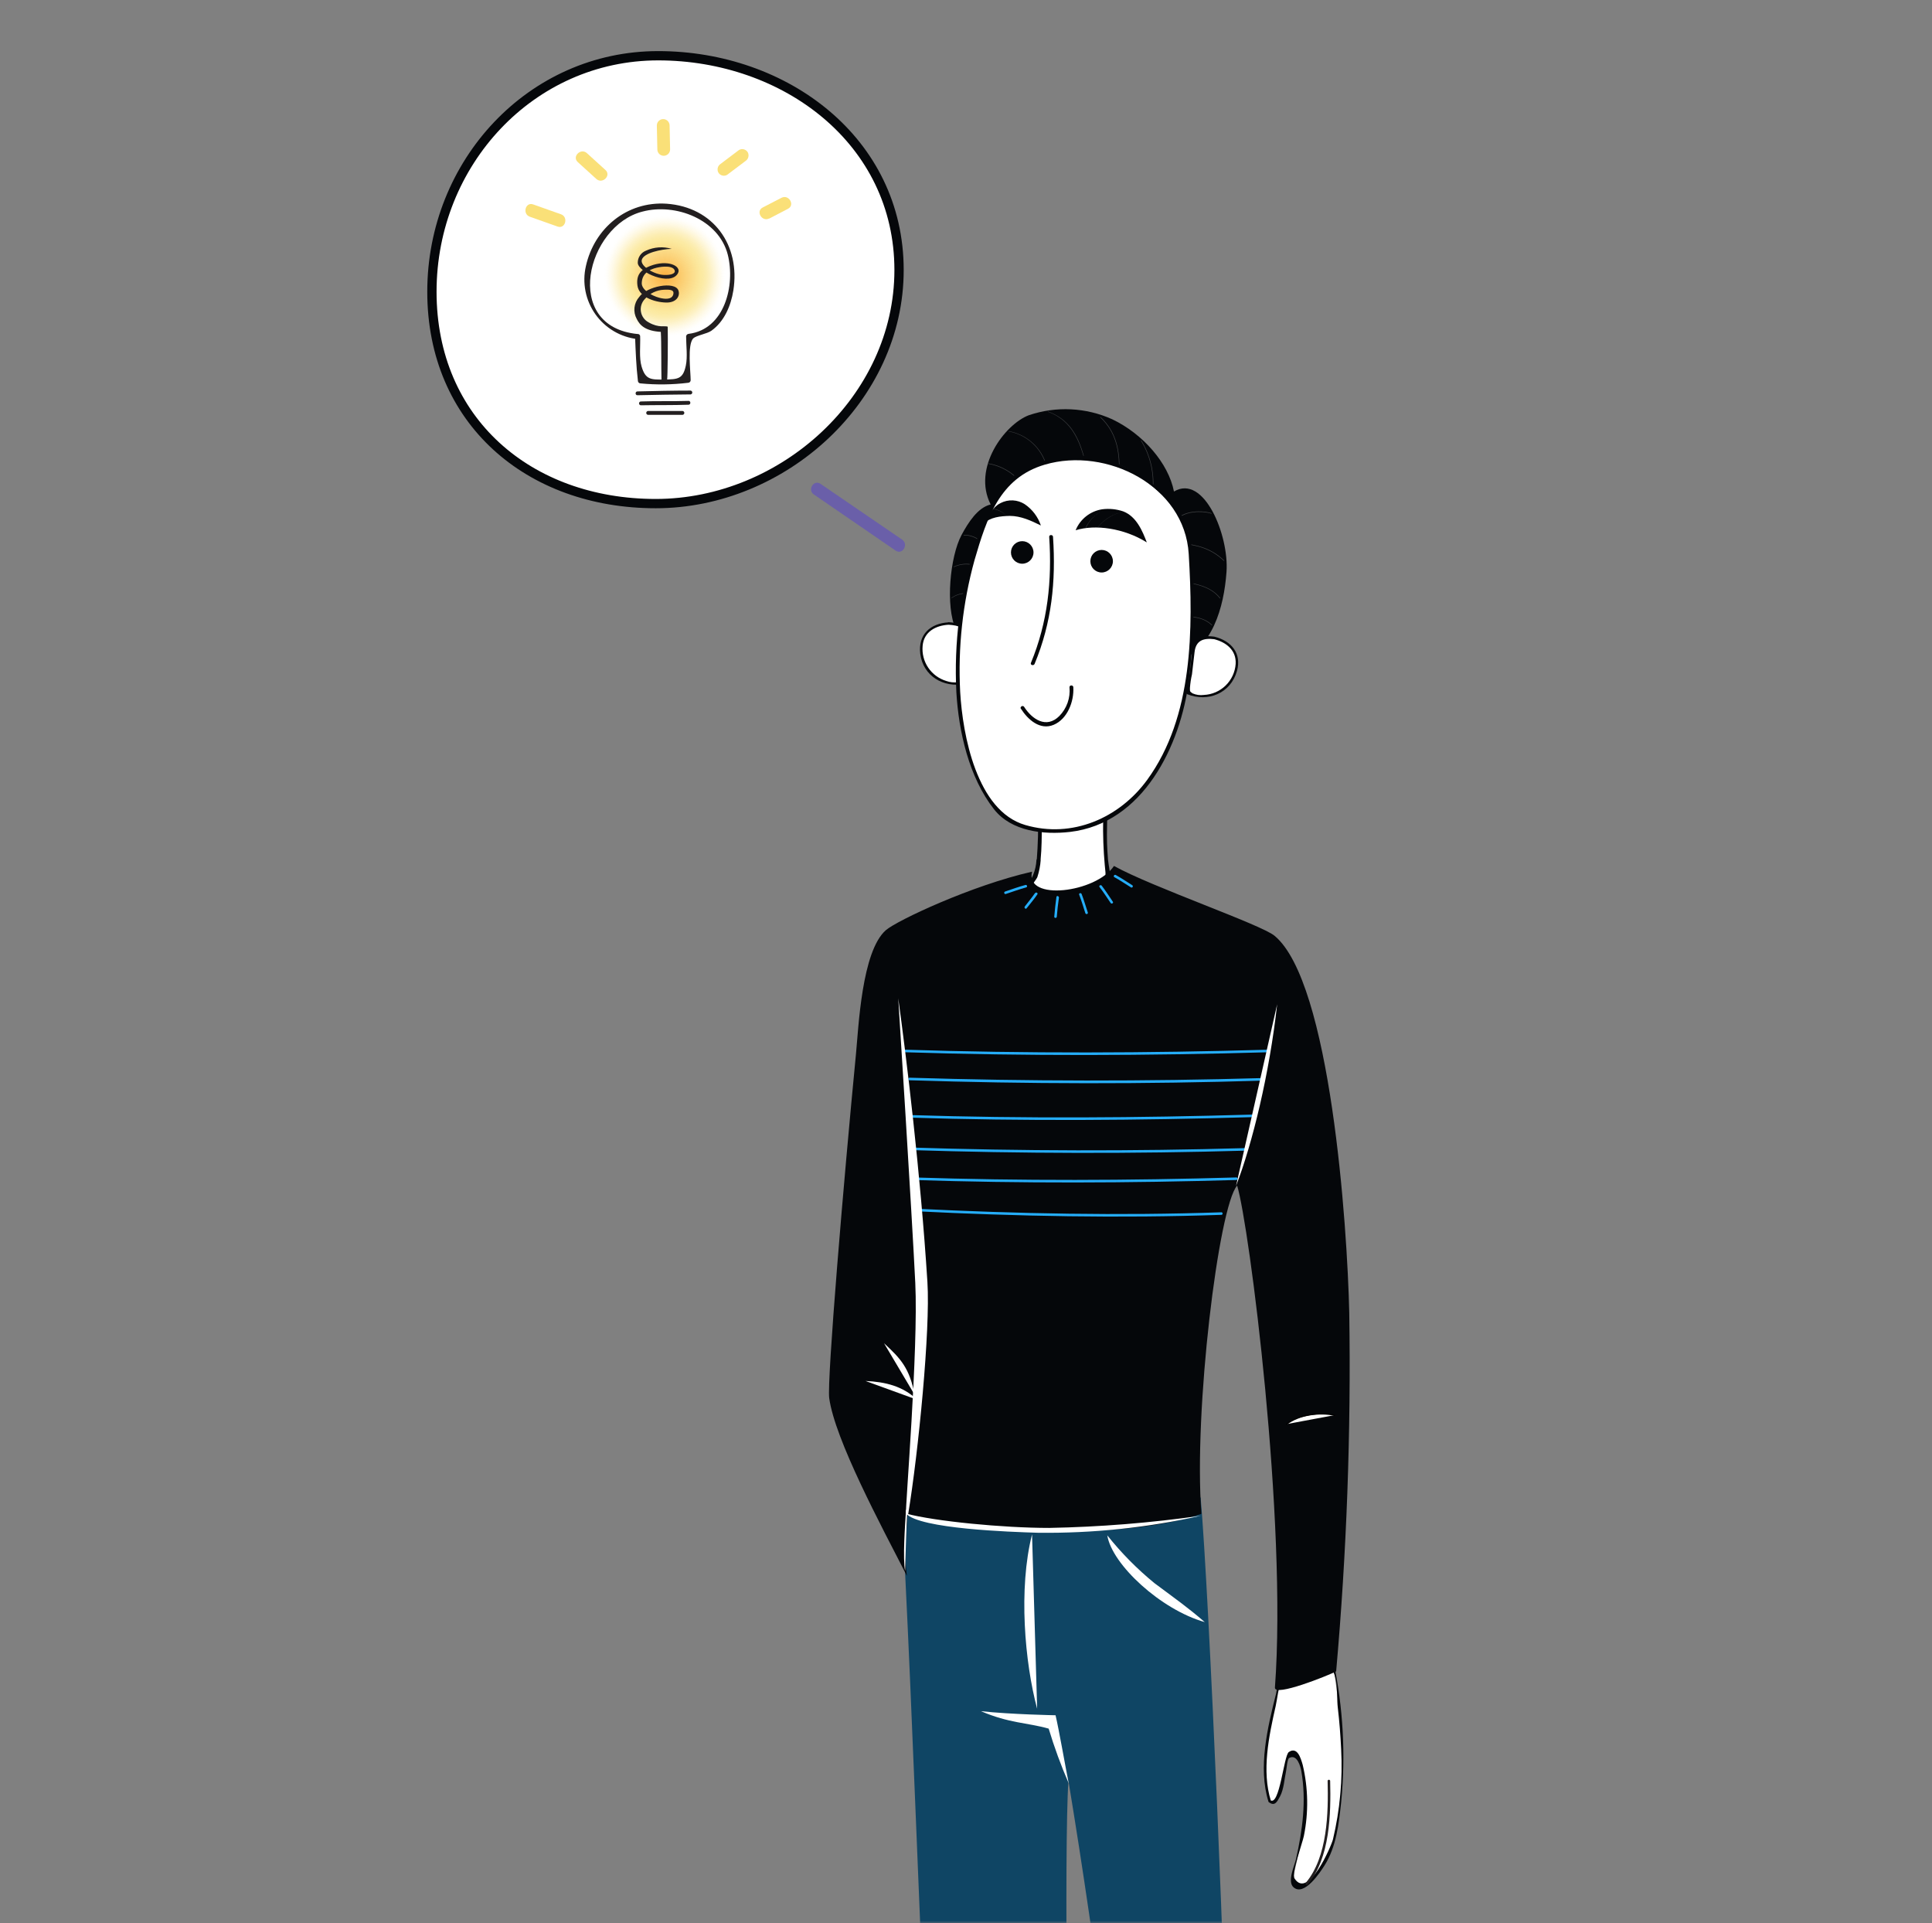 <svg width="416" height="414" viewBox="0 0 416 414" fill="none" xmlns="http://www.w3.org/2000/svg">
<rect x="0" y="0" width="416" height="414" fill="#808080" stroke="none"/>
<mask id="mask0" mask-type="alpha" maskUnits="userSpaceOnUse" x="0" y="0" width="416" height="414">
<path d="M0 414H416V0H0V414Z" fill="#00BB27"/>
</mask>
<g mask="url(#mask0)">
<path d="M205.809 135.455C203.535 130.567 204.557 119.824 207.028 115.2C208.467 112.519 210.521 109.268 213.312 108.609C209.302 100.755 216.332 91.374 221.517 89.397C227.408 87.395 233.841 87.709 239.509 90.276C246.1 93.428 251.592 99.701 252.779 105.819C259.237 101.974 264.653 115.244 264.093 123.108C263.532 130.973 260.995 139.453 253.844 142.375C251.372 143.247 248.776 143.718 246.155 143.77C237.444 144.385 228.58 145.484 219.99 144.177C208.775 142.441 208.072 140.354 205.809 135.455Z" fill="#05070A"/>
<g opacity="0.5">
<path opacity="0.5" d="M253.559 111.794C255.108 110.058 258.777 109.926 260.842 110.585C260.908 110.585 260.941 110.497 260.842 110.475C258.744 109.805 255.031 109.948 253.449 111.717C253.449 111.717 253.449 111.849 253.526 111.794H253.559Z" fill="white"/>
<path opacity="0.5" d="M254.173 117.035C257.831 117.353 260.764 118.133 263.521 120.747C263.521 120.747 263.653 120.747 263.598 120.671C260.863 118.056 257.864 117.243 254.173 116.925C254.159 116.925 254.145 116.931 254.134 116.941C254.124 116.951 254.118 116.965 254.118 116.98C254.118 116.994 254.124 117.008 254.134 117.019C254.145 117.029 254.159 117.035 254.173 117.035Z" fill="white"/>
<path opacity="0.5" d="M255.383 125.414C258.074 125.854 260.875 126.513 262.655 128.819C262.655 128.874 262.776 128.819 262.732 128.743C260.963 126.469 258.129 125.755 255.405 125.315C255.339 125.315 255.306 125.403 255.405 125.414H255.383Z" fill="white"/>
<path opacity="0.5" d="M255.572 132.751C257.571 132.883 259.416 133.169 260.91 134.619C260.91 134.674 261.031 134.619 260.987 134.542C259.482 133.081 257.593 132.784 255.572 132.642C255.557 132.642 255.543 132.647 255.533 132.658C255.522 132.668 255.517 132.682 255.517 132.697C255.517 132.711 255.522 132.725 255.533 132.735C255.543 132.746 255.557 132.751 255.572 132.751Z" fill="white"/>
<path opacity="0.5" d="M212.883 99.876C215.079 100.262 217.114 101.281 218.738 102.809C218.738 102.809 218.869 102.809 218.815 102.732C217.18 101.19 215.129 100.163 212.916 99.777C212.85 99.777 212.817 99.865 212.916 99.876H212.883Z" fill="white"/>
<path opacity="0.5" d="M217.178 92.889C218.919 93.201 220.549 93.958 221.912 95.086C223.274 96.213 224.322 97.674 224.955 99.326C224.955 99.391 225.087 99.326 225.065 99.326C224.426 97.656 223.366 96.179 221.987 95.04C220.609 93.9 218.96 93.137 217.2 92.823V92.922L217.178 92.889Z" fill="white"/>
<path opacity="0.5" d="M225.7 88.672C230.094 90.286 232.038 93.823 233.268 98.129C233.268 98.195 233.389 98.129 233.367 98.129C232.126 93.735 230.182 90.231 225.678 88.595C225.612 88.595 225.59 88.683 225.678 88.705L225.7 88.672Z" fill="white"/>
<path opacity="0.5" d="M236.896 89.837C240.258 93.023 241.038 96.933 240.939 101.415C240.939 101.429 240.945 101.443 240.955 101.454C240.965 101.464 240.979 101.47 240.994 101.47C241.008 101.47 241.022 101.464 241.033 101.454C241.043 101.443 241.049 101.429 241.049 101.415C241.147 96.911 240.346 92.957 236.973 89.76L236.896 89.837Z" fill="white"/>
<path opacity="0.5" d="M245.682 94.899C247.548 97.95 248.43 101.501 248.209 105.071C248.209 105.148 248.308 105.148 248.319 105.071C248.535 101.481 247.646 97.912 245.77 94.844C245.77 94.778 245.649 94.844 245.682 94.844V94.899Z" fill="white"/>
<path opacity="0.5" d="M210.589 116.022C209.68 115.435 208.617 115.129 207.535 115.144C207.458 115.144 207.458 115.264 207.535 115.253C208.599 115.237 209.643 115.539 210.534 116.121C210.542 116.125 210.552 116.127 210.561 116.127C210.57 116.126 210.579 116.123 210.587 116.118C210.595 116.113 210.601 116.106 210.606 116.098C210.61 116.09 210.613 116.081 210.613 116.072C210.613 116.062 210.61 116.053 210.606 116.045C210.601 116.037 210.595 116.03 210.587 116.025C210.579 116.02 210.57 116.017 210.561 116.017C210.552 116.016 210.542 116.018 210.534 116.022H210.589Z" fill="white"/>
<path opacity="0.5" d="M208.907 121.438C207.687 121.284 206.448 121.482 205.337 122.009C205.337 122.009 205.337 122.13 205.337 122.108C206.43 121.585 207.651 121.39 208.852 121.548C208.867 121.548 208.88 121.542 208.891 121.532C208.901 121.521 208.907 121.507 208.907 121.493C208.907 121.478 208.901 121.464 208.891 121.454C208.88 121.444 208.867 121.438 208.852 121.438H208.907Z" fill="white"/>
<path opacity="0.5" d="M207.853 127.679C206.815 127.724 205.81 128.059 204.953 128.645C204.945 128.641 204.935 128.639 204.926 128.64C204.917 128.64 204.908 128.643 204.9 128.648C204.892 128.653 204.885 128.66 204.881 128.668C204.876 128.676 204.874 128.685 204.874 128.695C204.874 128.704 204.876 128.713 204.881 128.721C204.885 128.73 204.892 128.736 204.9 128.741C204.908 128.746 204.917 128.749 204.926 128.75C204.935 128.75 204.945 128.748 204.953 128.744C205.79 128.159 206.777 127.827 207.798 127.789C207.812 127.789 207.826 127.783 207.837 127.772C207.847 127.762 207.853 127.748 207.853 127.734C207.853 127.719 207.847 127.705 207.837 127.695C207.826 127.685 207.812 127.679 207.798 127.679H207.853Z" fill="white"/>
</g>
<path d="M223.575 185.138C223.245 188.005 222.971 189.433 220.972 191.509C229.078 194.706 233.263 194.706 238.646 189.73C237.949 184.44 237.699 179.101 237.899 173.77C230.781 176.494 227.365 175.703 223.839 174.868C223.839 174.923 223.905 182.26 223.575 185.138Z" fill="white"/>
<path d="M223.171 185.138C223.059 187.391 222.179 189.539 220.678 191.223C220.627 191.274 220.59 191.337 220.572 191.407C220.554 191.476 220.554 191.549 220.573 191.618C220.592 191.687 220.629 191.75 220.68 191.8C220.731 191.851 220.795 191.886 220.864 191.904C226.884 194.211 232.464 195.342 237.802 191.004C238.356 190.673 238.805 190.194 239.098 189.62C239.285 189.136 238.637 185.896 238.571 185.028C238.483 183.9 238.417 182.769 238.373 181.634C238.275 179.009 238.483 176.383 238.373 173.769C238.374 173.706 238.36 173.643 238.332 173.587C238.305 173.53 238.264 173.481 238.214 173.442C238.164 173.404 238.106 173.378 238.044 173.366C237.982 173.354 237.918 173.356 237.857 173.374C233.467 175.152 228.641 175.554 224.017 174.527C223.956 174.512 223.893 174.511 223.832 174.524C223.771 174.537 223.714 174.563 223.664 174.601C223.614 174.639 223.574 174.688 223.546 174.743C223.518 174.799 223.502 174.86 223.501 174.922C223.589 178.33 223.501 181.739 223.237 185.138C223.237 185.665 224.006 185.665 224.061 185.138C224.313 182.567 224.313 179.975 224.324 177.449C224.324 177.185 224.094 175.252 224.324 175.054C223.819 175.439 226.719 175.933 226.972 175.966C229.027 176.21 231.108 176.118 233.134 175.691C233.551 175.603 237.945 174.384 237.528 174.011C237.758 174.23 237.528 176.208 237.528 176.526C237.469 179.77 237.586 183.016 237.879 186.247C238.099 188.532 238.461 189.74 236.286 191.245C234.996 192.178 233.526 192.833 231.97 193.167C230.322 193.486 222.446 193.244 222.029 191.091C221.952 190.74 223.182 189.312 223.369 188.818C223.75 187.638 223.989 186.418 224.083 185.182C224.061 184.611 223.237 184.622 223.171 185.138Z" fill="#05070A"/>
<path d="M204.254 134.258C202.921 134.333 201.617 134.677 200.42 135.269C199.805 135.727 199.301 136.317 198.943 136.996C198.586 137.674 198.385 138.424 198.355 139.19C198.288 140.35 198.475 141.511 198.904 142.59C199.333 143.67 199.993 144.643 200.838 145.44C201.77 146.199 202.863 146.735 204.034 147.005C205.205 147.275 206.423 147.274 207.593 147C207.494 144.507 207.945 140.19 208.307 135.895C207.796 135.338 207.166 134.902 206.465 134.619C205.764 134.336 205.009 134.213 204.254 134.258Z" fill="white"/>
<path d="M204.253 133.984C200.288 134.204 197.663 136.631 198.146 140.74C198.761 145.551 203.1 148.088 207.659 147.264C207.717 147.248 207.768 147.214 207.806 147.166C207.843 147.119 207.865 147.061 207.867 147.001C207.847 145.369 207.909 143.738 208.054 142.113C208.131 141.014 208.23 139.916 208.329 138.817C208.395 138.059 208.856 136.5 208.581 135.862C207.922 134.358 205.659 134.05 204.253 133.951C203.891 133.951 203.902 134.478 204.253 134.5C206.45 134.654 207.966 135.061 207.911 137.345C207.911 138.773 207.648 140.212 207.538 141.64C207.56 142.995 207.483 144.35 207.307 145.694C207.131 146.419 207.131 146.66 206.209 146.88C205.378 146.982 204.536 146.888 203.748 146.605C202.158 146.124 200.783 145.107 199.856 143.728C198.929 142.349 198.507 140.691 198.662 139.037C198.926 136.005 201.496 134.643 204.275 134.5C204.605 134.511 204.605 133.929 204.253 133.984Z" fill="#05070A"/>
<path d="M261.481 137.345C262.774 137.677 263.986 138.271 265.04 139.092C265.555 139.661 265.936 140.338 266.154 141.074C266.373 141.809 266.424 142.585 266.303 143.343C266.138 144.492 265.724 145.592 265.09 146.565C264.457 147.539 263.619 148.362 262.634 148.978C261.574 149.541 260.398 149.853 259.198 149.89C257.998 149.926 256.806 149.685 255.714 149.187C256.296 146.759 256.691 142.431 257.186 138.202C257.792 137.748 258.493 137.435 259.236 137.287C259.979 137.138 260.746 137.158 261.481 137.345Z" fill="white"/>
<path d="M261.415 137.608C264.04 138.267 266.237 139.992 266.061 142.936C265.939 144.695 265.174 146.347 263.912 147.579C262.65 148.81 260.979 149.535 259.218 149.614C258.389 149.728 257.545 149.61 256.779 149.274C256.12 148.812 256.241 148.845 256.219 148.109C256.29 147.122 256.437 146.141 256.658 145.177C256.856 143.595 257.032 142.013 257.208 140.442C257.482 137.861 259.13 137.323 261.48 137.619C261.832 137.619 261.832 137.114 261.48 137.07C260.184 136.905 257.702 136.751 256.911 138.168C256.696 139.064 256.593 139.983 256.603 140.904L256.307 143.54C256.115 145.413 255.829 147.275 255.45 149.12C255.435 149.19 255.446 149.262 255.48 149.325C255.514 149.388 255.57 149.436 255.637 149.46C260.129 151.24 264.995 149.263 266.347 144.441C267.39 140.684 265.149 137.993 261.557 137.092C261.495 137.089 261.434 137.107 261.383 137.144C261.333 137.18 261.296 137.233 261.28 137.293C261.263 137.353 261.267 137.417 261.292 137.474C261.316 137.532 261.36 137.579 261.415 137.608Z" fill="#05070A"/>
<path d="M206.328 148.989C206.671 157.497 209.215 165.77 213.71 173.001C216.115 177.021 220.3 178.713 226.891 178.856C239.205 179.119 246.015 171.167 249.958 164.038C254.638 155.657 255.604 148.758 256.219 139.169C256.747 131.052 256.714 117.2 255.692 114.026C254.11 109.16 247.267 103.536 242.862 100.932C236.909 97.406 218.136 96.253 212.864 110.357C207.591 124.461 205.702 133.194 206.328 148.989Z" fill="white"/>
<path d="M205.922 148.988C206.416 157.512 208.646 167.387 214.051 174.252C217.807 179.009 224.727 179.744 230.373 179.107C246.147 177.273 254.21 160.555 256 146.451C256.952 138.286 257.25 130.058 256.89 121.845C256.681 115.573 255.791 111.454 251.2 106.841C243.379 98.998 232.526 95.516 221.992 100.25C214.424 103.622 212.106 110.532 209.789 117.935C206.707 127.972 205.398 138.469 205.922 148.955C205.938 149.053 205.988 149.142 206.064 149.206C206.139 149.27 206.235 149.305 206.334 149.305C206.433 149.305 206.529 149.27 206.604 149.206C206.68 149.142 206.73 149.053 206.746 148.955C206.244 139.385 207.29 129.797 209.843 120.56C212.447 111.663 215.215 102.886 224.98 100.03C238.227 96.142 255.077 104.567 255.956 119.264C256.923 135.433 256.934 154.261 247.026 167.881C241.039 176.109 230.868 180.579 220.751 177.613C210.305 174.56 207.284 158.27 206.746 148.955C206.713 148.461 205.889 148.461 205.922 148.988Z" fill="#05070A"/>
<path d="M225.915 115.585C226.541 124.987 225.607 133.962 221.983 142.705C221.774 143.189 222.576 143.408 222.773 142.925C226.464 134.028 227.376 125.152 226.739 115.585C226.739 115.068 225.871 115.057 225.915 115.585Z" fill="#05070A"/>
<path d="M219.838 152.602C221.31 154.908 223.935 157.292 226.89 156.04C229.845 154.788 231.284 151.02 231.108 147.966C231.108 147.439 230.251 147.439 230.284 147.966C230.392 149.097 230.251 150.237 229.872 151.307C229.492 152.377 228.883 153.351 228.088 154.161C225.286 156.941 222.233 154.853 220.519 152.184C220.245 151.734 219.531 152.184 219.816 152.602H219.838Z" fill="#05070A"/>
<path d="M220.106 121.362C221.447 121.362 222.534 120.275 222.534 118.934C222.534 117.594 221.447 116.507 220.106 116.507C218.766 116.507 217.679 117.594 217.679 118.934C217.679 120.275 218.766 121.362 220.106 121.362Z" fill="#05070A"/>
<path d="M237.206 123.252C238.547 123.252 239.633 122.165 239.633 120.825C239.633 119.484 238.547 118.397 237.206 118.397C235.865 118.397 234.778 119.484 234.778 120.825C234.778 122.165 235.865 123.252 237.206 123.252Z" fill="#05070A"/>
<path d="M211.831 112.76C213.16 111.321 215.489 111.112 217.444 111.069C219.795 111.069 222.014 112.09 224.123 113.134C223.498 111.268 222.278 109.659 220.652 108.553C219.884 108.058 219 107.774 218.088 107.73C217.175 107.685 216.268 107.882 215.456 108.3C213.435 109.223 211.831 112.76 211.831 112.76Z" fill="#05070A"/>
<path d="M213.92 109.588C215.02 109.755 216.03 110.289 216.787 111.104C216.032 110.277 215.016 109.734 213.909 109.566L213.92 109.588Z" fill="white"/>
<path d="M231.606 114.158C232.087 112.974 232.867 111.935 233.871 111.143C234.874 110.352 236.066 109.835 237.329 109.643C238.849 109.447 240.393 109.601 241.844 110.093C244.722 111.192 246.018 114.377 246.93 116.772C241.998 113.696 235.802 112.851 231.606 114.158Z" fill="#05070A"/>
<path d="M233.824 113.595C234.277 112.582 234.961 111.688 235.821 110.986C236.681 110.284 237.694 109.793 238.778 109.553C238.778 109.553 238.778 109.487 238.778 109.553C237.684 109.796 236.662 110.293 235.794 111.002C234.926 111.712 234.236 112.615 233.78 113.639L233.824 113.595Z" fill="white"/>
<path d="M236.429 113.443C237.762 111.813 239.603 110.677 241.657 110.214C241.657 110.214 241.657 110.148 241.657 110.214C239.58 110.69 237.723 111.851 236.385 113.509L236.429 113.443Z" fill="white"/>
<path d="M193.846 320.038C196.724 364.569 199.7 473.995 201.963 477.983C217.155 504.697 242.452 585.63 244.802 606.072C248.159 606.315 251.528 605.843 254.688 604.688C252.492 578.15 240.024 499.985 230.325 474.05C230.028 466.361 229.062 396.962 230.061 383.429C242.243 456.915 251.876 555.039 259.719 629.118C261.916 631.315 267.255 633.852 270.704 634.709C269.913 573.416 265.003 518.153 264.41 458.859C264.146 432.408 260.356 343.083 258.522 322.388C239.552 329.199 193.846 320.038 193.846 320.038Z" fill="#0F4564"/>
<path d="M273.343 387.743C276.221 390.621 276.484 377 278.176 376.945C280.713 376.868 281.076 385.425 280.977 390.84C280.977 394.465 278.275 404.198 278.275 405.252C278.275 406.559 280.285 406.647 281.416 405.593C283.273 403.963 284.801 401.995 285.92 399.793C287.963 396.036 289.062 384.491 289.062 378.922C288.819 371.766 288.085 364.635 286.865 357.58C284.228 357.777 278.077 359.381 275.99 360.985C275.957 361.029 270.355 379.527 273.343 387.743Z" fill="white"/>
<path d="M273.201 387.987C274.508 388.964 274.992 387.888 275.607 386.767C276.453 385.197 276.563 382.934 276.925 381.275C277.024 380.825 277.178 378.705 277.573 378.485C279.309 377.53 280.034 380.374 280.209 381.319C281.308 387.734 280.462 393.984 279.056 400.245C278.759 401.574 277.123 405.045 278.507 406.298C280.803 408.385 284.318 403.002 285.174 401.651C287.756 397.598 288.283 392.622 288.788 387.932C289.776 377.792 289.205 367.56 287.097 357.593C287.08 357.536 287.045 357.486 286.998 357.45C286.95 357.414 286.892 357.395 286.833 357.395C283.856 357.736 277.914 358.351 275.849 360.833C275.124 361.69 274.981 363.634 274.75 364.678C272.938 371.883 270.84 380.55 273.124 387.866C273.223 388.195 273.762 388.053 273.652 387.712C271.631 381.231 273.223 373.751 274.684 367.292C275.047 365.71 275.2 363.206 276.079 361.8C277.178 360.042 282.472 358.065 284.757 358.263C288.503 358.592 287.69 364.535 288.052 367.622C288.415 370.708 288.634 373.597 288.777 376.585C289.119 383.113 288.524 389.657 287.009 396.016C286.668 397.389 281.725 408.989 278.759 404.441C278.013 403.288 280.495 396.675 280.759 395.225C281.777 390.185 281.691 384.983 280.506 379.979C280.056 378.375 279.32 376.003 277.518 377.189C276.42 377.892 275.53 389.096 273.487 387.536C273.201 387.295 272.927 387.767 273.201 387.987Z" fill="#05070A"/>
<path d="M285.864 383.373C286.04 390.26 285.864 399.773 281.174 405.342C280.954 405.606 281.339 406.001 281.569 405.727C286.392 400.07 286.589 390.48 286.413 383.428C286.413 383.077 285.853 383.077 285.864 383.428V383.373Z" fill="#231F20"/>
<path d="M190.763 200.241C185.534 204.788 184.864 221.221 184.304 226.966C181.69 253.856 178.032 297.266 178.548 301.001C179.767 309.909 189.719 328.462 195.267 339.26C194.728 335.47 194.959 332.087 195.42 326.078C202.813 328.758 220.619 329.879 232.328 329.626C240.918 329.439 250.321 328.671 258.691 325.913C256.988 303.78 262.392 259.776 266.38 255.24C268.994 263.796 277.177 327.539 274.519 363.315C274.365 365.38 285.844 360.789 287.701 359.833C289.977 334.17 290.919 308.406 290.524 282.646C290.106 263.731 286.481 211.412 274.431 201.46C271.499 199.032 248.069 190.981 239.863 186.433C236.019 192.2 220.652 194.122 222.222 187.663C209.129 190.64 193.19 198.164 190.763 200.241Z" fill="#05070A"/>
<path d="M196.725 254.042C219.891 254.789 243.057 254.712 266.223 254.042C266.575 254.042 266.575 253.481 266.223 253.492C243.057 254.162 219.891 254.239 196.725 253.492C196.373 253.492 196.373 254.031 196.725 254.042Z" fill="#25ADF9"/>
<path d="M195.847 247.594C219.946 248.363 244.046 248.407 268.146 247.726C268.498 247.726 268.498 247.166 268.146 247.177C244.046 247.858 219.946 247.814 195.847 247.045C195.495 247.045 195.495 247.583 195.847 247.594Z" fill="#25ADF9"/>
<path d="M195.847 240.608C220.463 241.388 245.101 241.212 269.717 240.509C270.068 240.509 270.068 239.949 269.717 239.96C245.101 240.663 220.463 240.838 195.847 240.058C195.495 240.058 195.495 240.597 195.847 240.608Z" fill="#25ADF9"/>
<path d="M195.847 232.567C221.221 233.394 246.602 233.42 271.991 232.644C272.342 232.644 272.342 232.083 271.991 232.094C246.617 232.827 221.235 232.801 195.847 232.018C195.495 232.018 195.495 232.556 195.847 232.567Z" fill="#25ADF9"/>
<path d="M194.804 226.538C220.925 227.372 247.09 227.285 273.211 226.538C273.562 226.538 273.562 225.977 273.211 225.988C247.09 226.735 220.925 226.823 194.804 225.988C194.452 225.988 194.452 226.527 194.804 226.538Z" fill="#25ADF9"/>
<path d="M197.078 260.765C219.047 261.863 241.016 262.292 262.985 261.545C263.336 261.545 263.336 260.985 262.985 260.996C241.016 261.743 219.047 261.314 197.078 260.216C196.727 260.216 196.727 260.743 197.078 260.765Z" fill="#25ADF9"/>
<path d="M222.221 330.34C219.255 342.039 220.65 357.933 223.32 367.885L222.221 330.34Z" fill="white"/>
<path d="M238.422 330.547C239.421 336.83 249.988 346.574 259.413 349.221C255.569 345.926 253.482 344.498 248.582 340.84C244.839 337.78 241.433 334.33 238.422 330.547Z" fill="white"/>
<path d="M211.214 368.4C217.684 369.103 227.284 369.279 227.284 369.279C228.075 372.684 229.338 380.021 230.118 383.943C228.452 380.101 227.01 376.166 225.801 372.157C221.177 370.849 217.332 371.025 211.214 368.4Z" fill="white"/>
<path d="M186.367 297.311C190.673 297.508 194.375 298.409 197.483 301.353L186.367 297.311Z" fill="white"/>
<path d="M190.354 289.192C193.935 292.488 195.847 294.542 196.945 300.298L190.354 289.192Z" fill="white"/>
<path d="M275.001 216.2C273.343 231.106 269.674 246.231 266.137 255.337L275.001 216.2Z" fill="white"/>
<path d="M277.055 306.592C279.317 304.67 284.821 304.055 287.358 304.67L277.055 306.592Z" fill="white"/>
<path d="M277.121 306.712C279.757 304.669 284.107 304.131 287.314 304.801C287.49 304.801 287.567 304.57 287.391 304.537C284.096 303.856 279.702 304.384 276.978 306.471C276.846 306.58 276.978 306.811 277.121 306.712Z" fill="black"/>
<path d="M193.41 214.915C195.135 227.404 198.199 252.383 199.693 276.032C200.341 286.325 197.76 312.567 195.541 326.056C195.376 326.041 195.217 325.984 195.08 325.891C194.86 325.023 197.771 290.521 197.079 276.208C196.387 261.895 193.41 214.915 193.41 214.915Z" fill="white"/>
<path d="M195.088 325.859C198.054 329.154 217.518 329.802 223.439 329.989C235.258 330.136 247.055 328.905 258.589 326.32C247.76 327.864 236.847 328.741 225.91 328.946C215.936 328.946 201.327 327.518 195.088 325.859Z" fill="white"/>
<path d="M195.398 325.134C195.277 325.013 195.09 324.98 195.079 325.134C194.881 328.309 194.354 335.624 194.892 338.217C194.892 338.239 195.156 327.496 195.398 325.134Z" fill="white"/>
<path d="M220.816 190.521C219.322 190.916 217.861 191.454 216.422 191.938C216.082 192.036 216.225 192.575 216.565 192.465C218.037 191.981 219.498 191.443 220.959 191.048C221.3 190.96 221.146 190.433 220.805 190.521H220.816Z" fill="#25ADF9"/>
<path d="M222.86 192.277C222.168 193.276 221.388 194.21 220.663 195.155C220.443 195.429 220.839 195.825 221.048 195.55C221.838 194.562 222.651 193.595 223.365 192.551C223.563 192.266 223.091 191.991 222.893 192.277H222.86Z" fill="#25ADF9"/>
<path d="M227.474 193.101C227.288 194.518 227.112 195.924 227.002 197.352C227.002 197.703 227.529 197.703 227.551 197.352C227.661 195.979 227.815 194.617 228.013 193.255C228.013 192.903 227.529 192.76 227.474 193.101Z" fill="#25ADF9"/>
<path d="M232.369 192.617C232.875 193.925 233.259 195.265 233.698 196.594C233.808 196.934 234.335 196.791 234.226 196.451C233.786 195.122 233.402 193.782 232.897 192.475C232.776 192.145 232.237 192.288 232.369 192.617Z" fill="#25ADF9"/>
<path d="M236.753 190.969C237.599 192.067 238.357 193.254 239.148 194.407C239.346 194.693 239.818 194.407 239.62 194.132C238.829 192.979 238.082 191.793 237.226 190.683C237.017 190.409 236.545 190.683 236.753 190.969Z" fill="#25ADF9"/>
<path d="M239.952 188.848C241.183 189.529 242.336 190.309 243.522 191.045C243.819 191.232 244.094 190.76 243.797 190.573C242.611 189.837 241.457 189.046 240.238 188.376C239.93 188.211 239.645 188.684 239.952 188.859V188.848Z" fill="#25ADF9"/>
<path d="M193.584 58.135C193.584 85.903 168.54 108.421 141.2 108.421C113.859 108.421 93 90.594 93 62.814C93 35.034 114.376 12 141.716 12C169.056 12 193.584 30.322 193.584 58.135Z" fill="white" stroke="#05070A" stroke-width="2" stroke-miterlimit="10"/>
<path d="M137.257 85.09C141.079 85.002 144.946 84.947 148.714 84.914C148.811 84.898 148.9 84.848 148.964 84.772C149.028 84.697 149.063 84.601 149.063 84.502C149.063 84.403 149.028 84.308 148.964 84.232C148.9 84.157 148.811 84.106 148.714 84.09C144.891 84.09 141.079 84.178 137.257 84.266C136.73 84.266 136.73 85.112 137.257 85.09Z" fill="#231F20"/>
<path d="M137.948 87.254C141.375 87.188 144.813 87.254 148.251 87.133C148.778 87.133 148.778 86.287 148.251 86.309C144.813 86.419 141.375 86.309 137.948 86.43C137.85 86.446 137.761 86.496 137.697 86.572C137.633 86.647 137.598 86.743 137.598 86.842C137.598 86.941 137.633 87.037 137.697 87.112C137.761 87.188 137.85 87.238 137.948 87.254Z" fill="#231F20"/>
<path d="M139.498 89.309H147.001C147.098 89.293 147.187 89.243 147.251 89.168C147.315 89.092 147.351 88.996 147.351 88.897C147.351 88.798 147.315 88.703 147.251 88.627C147.187 88.552 147.098 88.501 147.001 88.485H139.498C139.401 88.501 139.312 88.552 139.248 88.627C139.184 88.703 139.148 88.798 139.148 88.897C139.148 88.996 139.184 89.092 139.248 89.168C139.312 89.243 139.401 89.293 139.498 89.309Z" fill="#231F20"/>
<path d="M143.153 72.776C150.518 72.776 156.489 66.806 156.489 59.441C156.489 52.076 150.518 46.106 143.153 46.106C135.789 46.106 129.818 52.076 129.818 59.441C129.818 66.806 135.789 72.776 143.153 72.776Z" fill="url(#paint0_radial)"/>
<path d="M137.267 71.909C120.977 70.316 126.282 48.578 138.365 45.546C145.45 43.678 154.765 47.215 156.709 54.839C158.357 61.429 156.039 70.909 148.284 71.876C148.142 71.886 148.008 71.947 147.907 72.048C147.806 72.149 147.745 72.282 147.735 72.425C147.735 74.369 148.076 76.819 147.669 78.719C147.065 81.619 145.956 81.663 143.045 81.707C140.134 81.751 138.991 81.761 138.146 78.906C137.585 77.016 137.915 74.391 137.838 72.425C137.838 71.722 136.74 71.722 136.74 72.425C136.871 75.621 136.981 78.807 137.355 81.992C137.358 82.137 137.416 82.275 137.519 82.377C137.621 82.48 137.759 82.539 137.904 82.541C141.318 82.871 144.759 82.827 148.163 82.41C148.308 82.407 148.446 82.348 148.549 82.246C148.651 82.143 148.71 82.005 148.713 81.86C148.713 80.059 147.955 74.171 149.273 72.853C149.932 72.205 152.261 71.865 153.172 71.206C155.951 69.228 157.379 65.823 157.907 62.528C159.444 52.807 153.634 44.568 143.506 43.854C135.004 43.305 127.963 49.116 126.151 57.31C125.745 59.08 125.717 60.916 126.07 62.697C126.422 64.478 127.147 66.165 128.196 67.646C129.245 69.128 130.596 70.371 132.159 71.295C133.722 72.219 135.463 72.802 137.267 73.007C137.97 73.084 137.97 71.985 137.267 71.909Z" fill="#231F20"/>
<path d="M142.432 81.895C142.355 79.017 142.432 73.876 142.289 71.449C138.994 71.251 137.774 70.054 137.104 68.67C136.694 67.925 136.523 67.072 136.615 66.226C136.708 65.381 137.059 64.585 137.621 63.946C139.257 61.596 145.31 60.497 146.068 62.507C146.518 63.727 145.639 65.199 143.409 65.133C140.773 65.056 137.588 63.88 137.258 61.497C136.962 59.3 137.873 58.081 139.971 57.268C143.772 55.796 146.782 57.268 145.991 58.795C144.497 61.727 137.412 58.641 137.324 56.598C137.314 56.023 137.483 55.459 137.808 54.985C138.132 54.51 138.597 54.149 139.136 53.95C140.861 53.165 142.813 53.032 144.629 53.577C142.267 53.665 138.664 54.456 138.203 55.895C137.741 57.334 141.026 59.135 142.926 59.19C144.31 59.267 145.485 58.949 145.277 58.245C145.013 57.323 143.376 57.29 141.981 57.52C140.586 57.751 138.214 58.443 138.181 60.992C138.181 62.387 140.29 63.661 141.949 64.1C143.168 64.43 144.739 64.55 144.991 63.298C145.167 62.453 144.431 62.31 142.992 62.376C142.198 62.403 141.419 62.596 140.704 62.942C139.989 63.288 139.354 63.78 138.84 64.386C138.5 64.743 138.247 65.175 138.103 65.647C137.958 66.118 137.925 66.617 138.006 67.104C138.087 67.591 138.279 68.052 138.569 68.451C138.859 68.851 139.237 69.177 139.675 69.406C141.872 70.669 143.19 70.065 143.772 70.328C143.838 72.525 143.772 81.434 143.64 81.763C143.251 81.89 142.839 81.935 142.432 81.895Z" fill="#231F20"/>
<path d="M114.079 46.657L120.066 48.777C121.735 49.359 122.449 46.712 120.79 46.13L114.804 44.01C113.134 43.417 112.42 46.064 114.079 46.657Z" fill="#FAE078"/>
<path d="M124.428 34.913L128.404 38.527C129.712 39.713 131.7 37.78 130.349 36.583L126.372 32.969C125.065 31.782 123.077 33.716 124.428 34.913Z" fill="#FAE078"/>
<path d="M141.432 27.015L141.541 32.166C141.541 32.531 141.686 32.88 141.944 33.137C142.201 33.395 142.55 33.539 142.915 33.539C143.279 33.539 143.628 33.395 143.885 33.137C144.143 32.88 144.288 32.531 144.288 32.166L144.178 27.015C144.178 26.651 144.033 26.301 143.776 26.044C143.518 25.786 143.169 25.642 142.805 25.642C142.441 25.642 142.091 25.786 141.834 26.044C141.576 26.301 141.432 26.651 141.432 27.015Z" fill="#FAE078"/>
<path d="M156.557 37.649L160.523 34.661C160.825 34.466 161.042 34.164 161.132 33.816C161.222 33.468 161.177 33.099 161.006 32.782C160.82 32.47 160.519 32.243 160.168 32.151C159.816 32.058 159.443 32.108 159.127 32.288L155.173 35.276C154.867 35.467 154.645 35.768 154.553 36.117C154.462 36.466 154.506 36.837 154.679 37.154C154.864 37.467 155.165 37.694 155.517 37.786C155.868 37.879 156.242 37.829 156.557 37.649Z" fill="#FAE078"/>
<path d="M165.629 47.061L169.671 44.952C171.242 44.139 169.847 41.778 168.276 42.58L164.234 44.667C162.663 45.469 164.058 47.841 165.629 47.028V47.061Z" fill="#FAE078"/>
<path d="M175.253 106.466L192.861 118.549C194.333 119.549 195.706 117.176 194.245 116.176L176.67 104.159C175.177 103.171 173.803 105.521 175.253 106.466Z" fill="#6A5FA9"/>
</g>
<defs>
<radialGradient id="paint0_radial" cx="0" cy="0" r="1" gradientUnits="userSpaceOnUse" gradientTransform="translate(143.153 59.441) scale(13.335)">
<stop stop-color="#FBB040"/>
<stop offset="0.58" stop-color="#FBE48A" stop-opacity="0.82"/>
<stop offset="0.62" stop-color="#FBE58D" stop-opacity="0.79"/>
<stop offset="0.68" stop-color="#FBE796" stop-opacity="0.73"/>
<stop offset="0.75" stop-color="#FCEAA5" stop-opacity="0.63"/>
<stop offset="0.82" stop-color="#FDEFB9" stop-opacity="0.49"/>
<stop offset="0.9" stop-color="#FEF5D4" stop-opacity="0.3"/>
<stop offset="0.97" stop-color="#FFFCF3" stop-opacity="0.08"/>
<stop offset="1" stop-color="white" stop-opacity="0"/>
</radialGradient>
</defs>
</svg>

